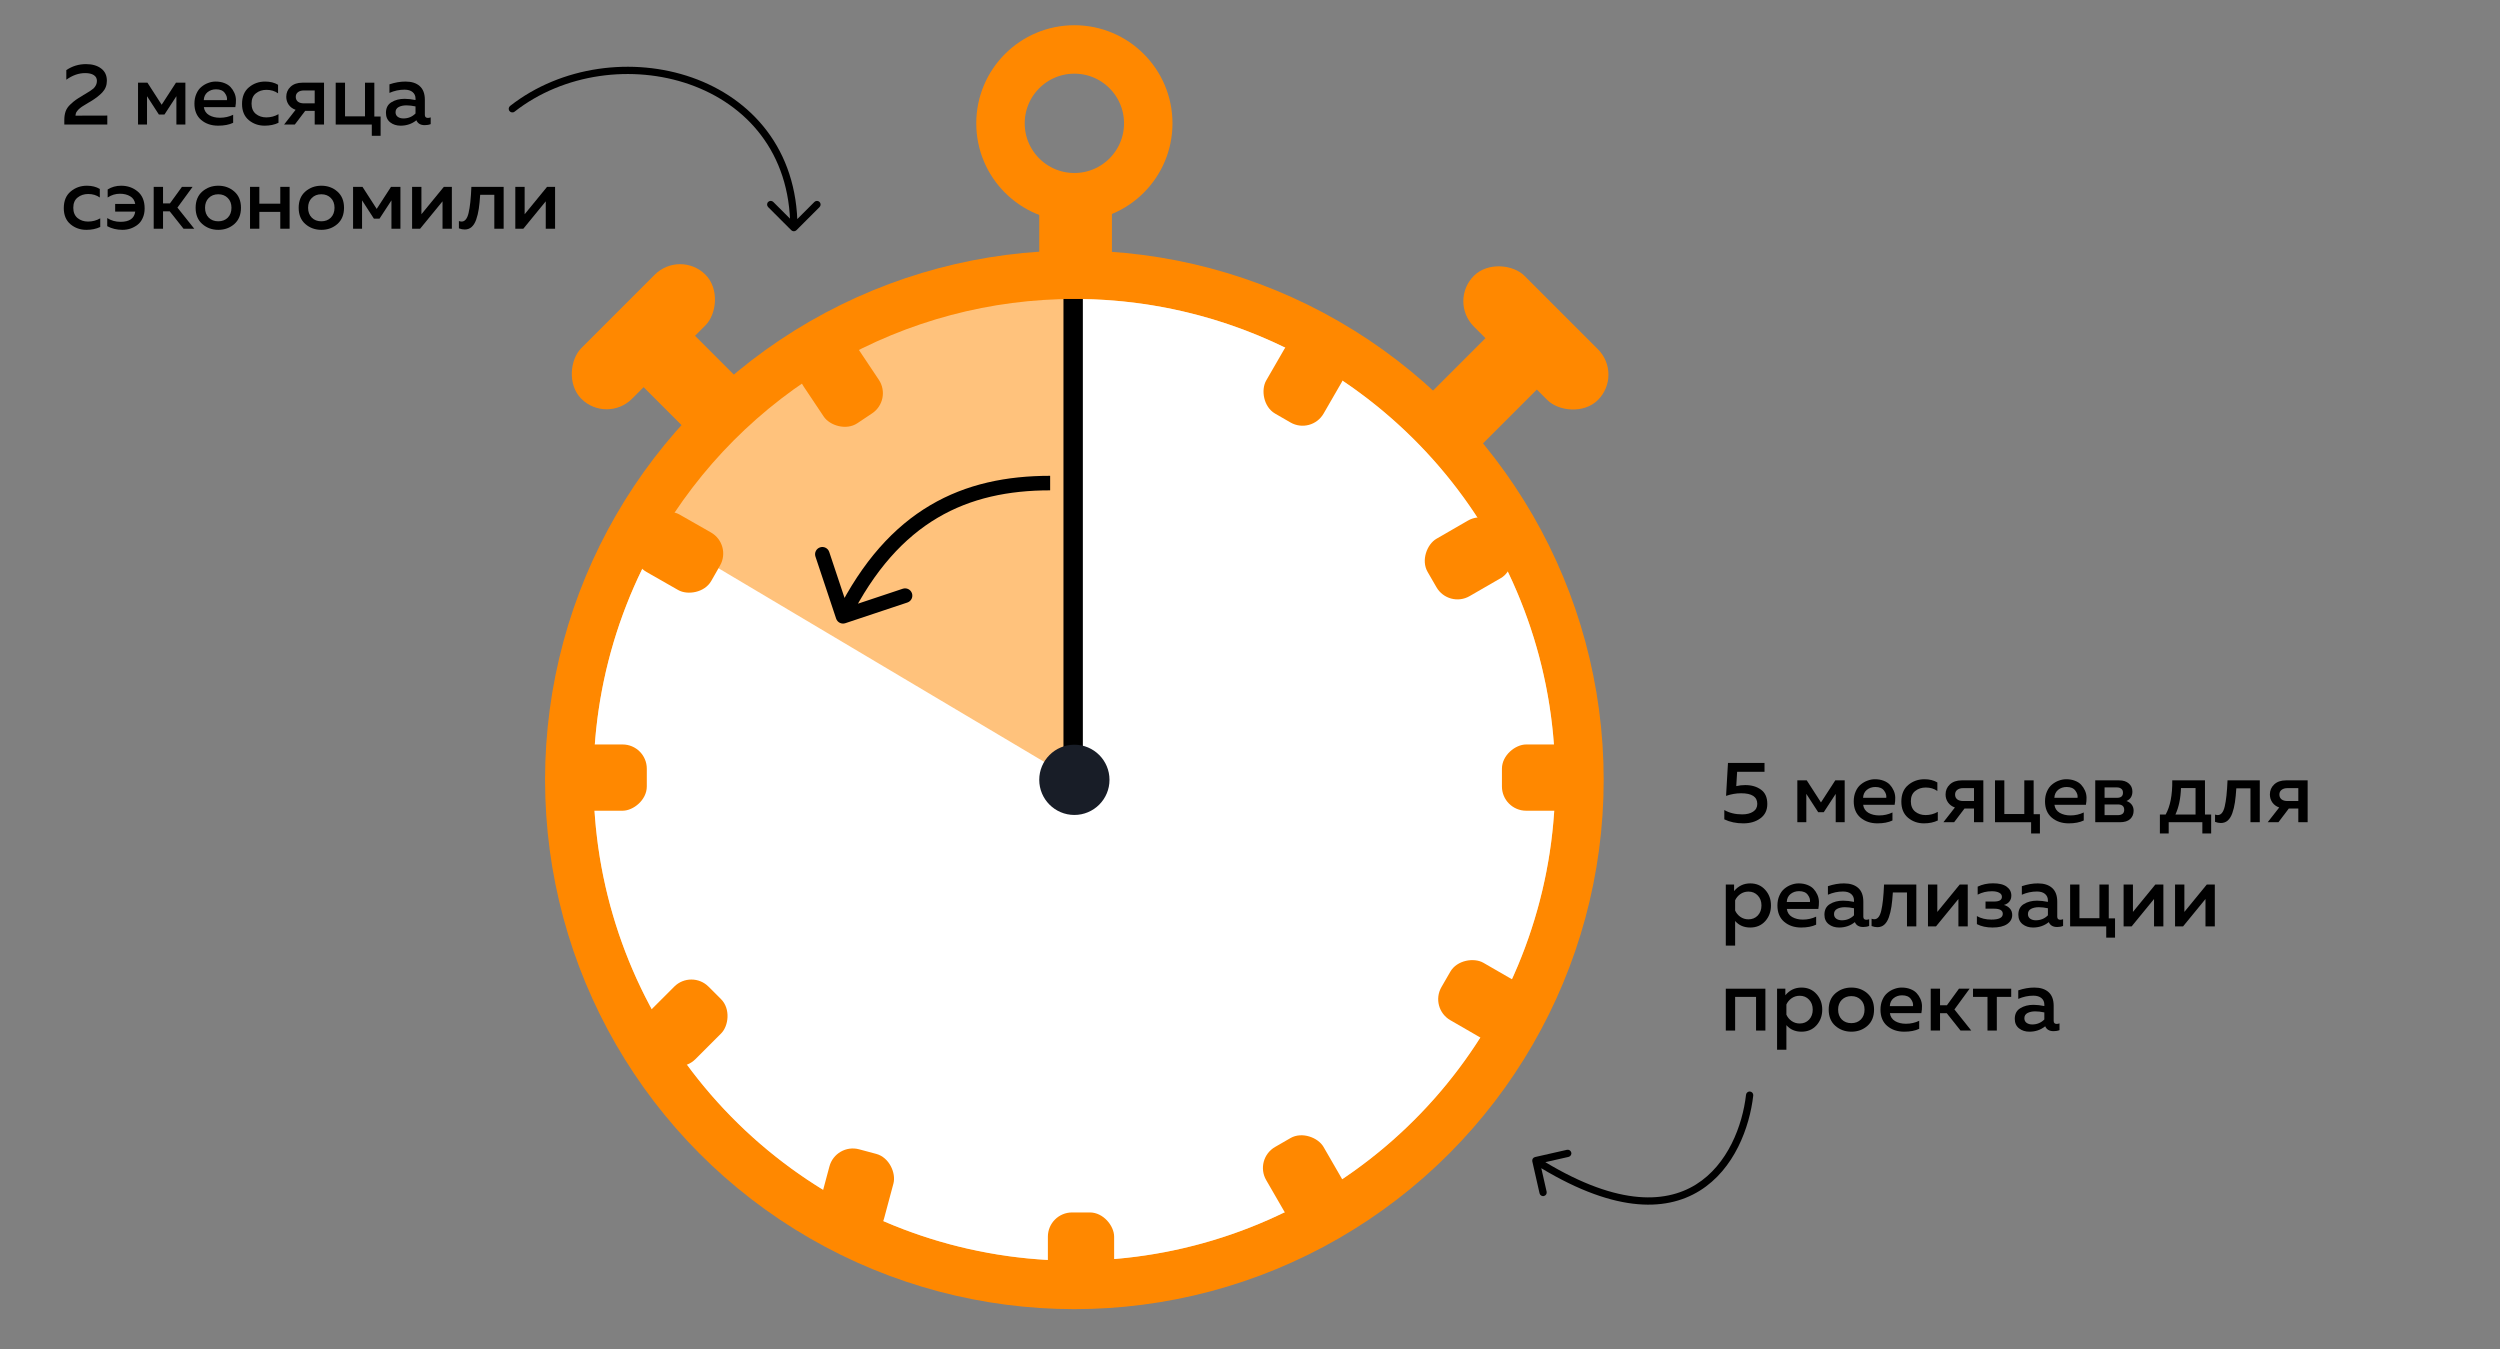 <?xml version="1.0" encoding="UTF-8"?> <svg xmlns="http://www.w3.org/2000/svg" width="1032" height="557" viewBox="0 0 1032 557" fill="none"><rect x="0" y="0" width="1032" height="557" fill="#808080" stroke="none"/> <g clip-path="url(#clip0_498_38726)"> <path d="M27.376 28.949C29.8 27.293 32.512 26.465 35.512 26.465C38.08 26.465 40.156 27.065 41.74 28.265C43.324 29.441 44.116 31.133 44.116 33.341C44.116 35.189 43.504 36.773 42.28 38.093C41.08 39.389 39.436 40.661 37.348 41.909C37.18 42.005 36.868 42.185 36.412 42.449C35.98 42.713 35.668 42.905 35.476 43.025C35.308 43.121 35.032 43.289 34.648 43.529C34.264 43.769 33.976 43.949 33.784 44.069C33.616 44.189 33.376 44.369 33.064 44.609C32.776 44.825 32.56 45.017 32.416 45.185C32.272 45.329 32.104 45.521 31.912 45.761C31.72 45.977 31.576 46.181 31.48 46.373C31.408 46.565 31.336 46.781 31.264 47.021C31.192 47.261 31.156 47.501 31.156 47.741L44.296 47.705V51.413H26.548V49.541C26.548 48.197 26.728 47.009 27.088 45.977C27.472 44.921 28.132 43.961 29.068 43.097C30.028 42.209 30.772 41.585 31.3 41.225C31.828 40.841 32.764 40.253 34.108 39.461C34.228 39.365 34.324 39.293 34.396 39.245C34.492 39.197 34.588 39.149 34.684 39.101C36.7 37.925 37.996 37.073 38.572 36.545C39.532 35.609 40.012 34.565 40.012 33.413C40.012 32.357 39.58 31.553 38.716 31.001C37.876 30.449 36.688 30.173 35.152 30.173C32.488 30.173 29.896 31.085 27.376 32.909V28.949Z" fill="black"></path> <path d="M60.686 51.413H56.978V34.133H60.866L66.734 43.241L72.638 34.133H76.526V51.413H72.818V39.713L67.886 47.273H65.582L60.686 39.713V51.413Z" fill="black"></path> <path d="M80.262 42.773C80.262 41.285 80.526 39.941 81.054 38.741C81.582 37.517 82.278 36.557 83.142 35.861C84.006 35.141 84.942 34.601 85.95 34.241C86.958 33.857 87.978 33.665 89.01 33.665C90.33 33.665 91.518 33.869 92.574 34.277C93.654 34.685 94.518 35.237 95.166 35.933C95.814 36.629 96.342 37.433 96.75 38.345C97.158 39.257 97.374 40.217 97.398 41.225C97.422 42.209 97.338 43.205 97.146 44.213H84.15C84.342 45.677 85.062 46.781 86.31 47.525C87.558 48.245 89.046 48.605 90.774 48.605C92.742 48.605 94.566 48.197 96.246 47.381V50.693C94.59 51.485 92.526 51.881 90.054 51.881C87.246 51.881 84.906 51.089 83.034 49.505C81.186 47.921 80.262 45.677 80.262 42.773ZM93.69 41.333C93.834 40.349 93.534 39.365 92.79 38.381C92.07 37.373 90.87 36.869 89.19 36.869C87.822 36.869 86.646 37.265 85.662 38.057C84.702 38.849 84.186 39.941 84.114 41.333H93.69Z" fill="black"></path> <path d="M99.914 42.917C99.914 39.917 100.862 37.625 102.758 36.041C104.654 34.457 106.886 33.665 109.454 33.665C111.518 33.665 113.294 34.109 114.782 34.997V38.525C113.438 37.565 111.842 37.085 109.994 37.085C108.29 37.085 106.838 37.565 105.638 38.525C104.438 39.461 103.838 40.877 103.838 42.773C103.838 44.621 104.426 46.037 105.602 47.021C106.802 47.981 108.242 48.461 109.922 48.461C111.746 48.461 113.426 48.017 114.962 47.129V50.693C113.306 51.485 111.398 51.881 109.238 51.881C106.718 51.881 104.534 51.113 102.686 49.577C100.838 48.017 99.914 45.797 99.914 42.917Z" fill="black"></path> <path d="M121.698 51.413H117.27L122.022 45.329C120.798 44.897 119.85 44.201 119.178 43.241C118.506 42.281 118.17 41.189 118.17 39.965C118.17 38.309 118.758 36.929 119.934 35.825C121.134 34.697 122.766 34.133 124.83 34.133H133.758V51.413H129.906V45.761H125.982L121.698 51.413ZM122.994 38.057C122.394 38.513 122.094 39.161 122.094 40.001C122.094 40.841 122.394 41.501 122.994 41.981C123.594 42.437 124.422 42.665 125.478 42.665H129.906V37.337H125.478C124.422 37.337 123.594 37.577 122.994 38.057Z" fill="black"></path> <path d="M157.116 56.057H153.48V51.413H138.576V34.133H142.428V48.029H150.672V34.133H154.524V48.101H157.116V56.057Z" fill="black"></path> <path d="M175.378 47.417C175.378 48.257 175.798 48.677 176.638 48.677C176.926 48.677 177.31 48.605 177.79 48.461V51.233C177.07 51.521 176.254 51.665 175.342 51.665C173.614 51.665 172.462 50.993 171.886 49.649C170.038 51.137 167.866 51.881 165.37 51.881C163.69 51.881 162.262 51.425 161.086 50.513C159.91 49.577 159.322 48.269 159.322 46.589C159.322 44.573 160.078 43.109 161.59 42.197C163.102 41.261 164.914 40.793 167.026 40.793C168.418 40.793 169.918 40.961 171.526 41.297V40.685C171.526 39.581 171.13 38.693 170.338 38.021C169.546 37.349 168.43 37.013 166.99 37.013C164.854 37.013 162.778 37.457 160.762 38.345V34.817C163.018 34.049 165.226 33.665 167.386 33.665C169.906 33.665 171.862 34.289 173.254 35.537C174.67 36.785 175.378 38.681 175.378 41.225V47.417ZM167.782 43.493C166.51 43.493 165.442 43.721 164.578 44.177C163.714 44.633 163.282 45.353 163.282 46.337C163.282 47.153 163.594 47.789 164.218 48.245C164.842 48.677 165.61 48.893 166.522 48.893C168.49 48.893 170.158 48.209 171.526 46.841V43.925C170.134 43.637 168.886 43.493 167.782 43.493Z" fill="black"></path> <path d="M26.332 85.917C26.332 82.917 27.28 80.625 29.176 79.041C31.072 77.457 33.304 76.665 35.872 76.665C37.936 76.665 39.712 77.109 41.2 77.997V81.525C39.856 80.565 38.26 80.085 36.412 80.085C34.708 80.085 33.256 80.565 32.056 81.525C30.856 82.461 30.256 83.877 30.256 85.773C30.256 87.621 30.844 89.037 32.02 90.021C33.22 90.981 34.66 91.461 36.34 91.461C38.164 91.461 39.844 91.017 41.38 90.129V93.693C39.724 94.485 37.816 94.881 35.656 94.881C33.136 94.881 30.952 94.113 29.104 92.577C27.256 91.017 26.332 88.797 26.332 85.917Z" fill="black"></path> <path d="M59.708 86.061C59.708 87.549 59.432 88.881 58.88 90.057C58.352 91.233 57.632 92.157 56.72 92.829C55.832 93.501 54.86 94.017 53.804 94.377C52.748 94.713 51.656 94.881 50.528 94.881C48.224 94.881 46.136 94.377 44.264 93.369V90.021C45.896 91.053 47.72 91.569 49.736 91.569C53.432 91.569 55.46 90.165 55.82 87.357H47.54V84.189H55.82C55.58 82.749 54.884 81.693 53.732 81.021C52.58 80.325 51.176 79.977 49.52 79.977C47.672 79.977 45.98 80.493 44.444 81.525V78.213C46.076 77.181 47.924 76.665 49.988 76.665C52.652 76.665 54.932 77.457 56.828 79.041C58.748 80.625 59.708 82.965 59.708 86.061Z" fill="black"></path> <path d="M67.299 94.413H63.447V77.133H67.299V83.973H70.143L75.111 77.133H79.503L73.239 85.701L80.187 94.413H75.759L70.071 87.249H67.299V94.413Z" fill="black"></path> <path d="M83.49 92.469C81.666 90.861 80.754 88.629 80.754 85.773C80.754 82.917 81.666 80.685 83.49 79.077C85.338 77.469 87.546 76.665 90.114 76.665C92.706 76.665 94.914 77.469 96.738 79.077C98.562 80.685 99.474 82.917 99.474 85.773C99.474 88.629 98.562 90.861 96.738 92.469C94.914 94.077 92.706 94.881 90.114 94.881C87.546 94.881 85.338 94.077 83.49 92.469ZM94.038 89.841C95.046 88.809 95.55 87.453 95.55 85.773C95.55 84.093 95.046 82.749 94.038 81.741C93.03 80.709 91.722 80.193 90.114 80.193C88.482 80.193 87.162 80.709 86.154 81.741C85.146 82.749 84.642 84.093 84.642 85.773C84.642 87.453 85.146 88.809 86.154 89.841C87.162 90.849 88.482 91.353 90.114 91.353C91.722 91.353 93.03 90.849 94.038 89.841Z" fill="black"></path> <path d="M107.061 94.413H103.209V77.133H107.061V84.081H115.701V77.133H119.553V94.413H115.701V87.465H107.061V94.413Z" fill="black"></path> <path d="M126.029 92.469C124.205 90.861 123.293 88.629 123.293 85.773C123.293 82.917 124.205 80.685 126.029 79.077C127.877 77.469 130.085 76.665 132.653 76.665C135.245 76.665 137.453 77.469 139.277 79.077C141.101 80.685 142.013 82.917 142.013 85.773C142.013 88.629 141.101 90.861 139.277 92.469C137.453 94.077 135.245 94.881 132.653 94.881C130.085 94.881 127.877 94.077 126.029 92.469ZM136.577 89.841C137.585 88.809 138.089 87.453 138.089 85.773C138.089 84.093 137.585 82.749 136.577 81.741C135.569 80.709 134.261 80.193 132.653 80.193C131.021 80.193 129.701 80.709 128.693 81.741C127.685 82.749 127.181 84.093 127.181 85.773C127.181 87.453 127.685 88.809 128.693 89.841C129.701 90.849 131.021 91.353 132.653 91.353C134.261 91.353 135.569 90.849 136.577 89.841Z" fill="black"></path> <path d="M149.456 94.413H145.748V77.133H149.636L155.504 86.241L161.408 77.133H165.296V94.413H161.588V82.713L156.656 90.273H154.352L149.456 82.713V94.413Z" fill="black"></path> <path d="M173.423 94.413H170.111V77.133H173.963V88.437L183.215 77.133H186.527V94.413H182.675V83.109L173.423 94.413Z" fill="black"></path> <path d="M198.222 80.409C198.078 82.665 197.886 84.597 197.646 86.205C197.406 87.813 197.046 89.301 196.566 90.669C196.086 92.013 195.45 93.033 194.658 93.729C193.89 94.401 192.942 94.737 191.814 94.737C191.07 94.737 190.278 94.581 189.438 94.269V91.245C189.846 91.389 190.218 91.461 190.554 91.461C191.922 91.461 192.882 90.273 193.434 87.897C194.01 85.497 194.394 81.909 194.586 77.133H207.906V94.413H204.054V80.409H198.222Z" fill="black"></path> <path d="M216.033 94.413H212.721V77.133H216.573V88.437L225.825 77.133H229.137V94.413H225.285V83.109L216.033 94.413Z" fill="black"></path> <path d="M713.309 314.934H728.393V318.606H717.089L716.729 324.51C717.905 324.222 719.141 324.078 720.437 324.078C723.053 324.078 725.225 324.714 726.953 325.986C728.681 327.234 729.545 329.202 729.545 331.89C729.545 334.434 728.597 336.402 726.701 337.794C724.829 339.186 722.477 339.882 719.645 339.882C716.693 339.882 714.077 339.33 711.797 338.226V334.374C713.861 335.574 716.321 336.174 719.177 336.174C721.049 336.174 722.549 335.802 723.677 335.058C724.829 334.314 725.405 333.246 725.405 331.854C725.405 328.926 723.185 327.462 718.745 327.462C716.681 327.462 714.605 327.822 712.517 328.542L713.309 314.934Z" fill="black"></path> <path d="M745.648 339.414H741.94V322.134H745.828L751.696 331.242L757.6 322.134H761.488V339.414H757.78V327.714L752.848 335.274H750.544L745.648 327.714V339.414Z" fill="black"></path> <path d="M765.223 330.774C765.223 329.286 765.487 327.942 766.015 326.742C766.543 325.518 767.239 324.558 768.103 323.862C768.967 323.142 769.903 322.602 770.911 322.242C771.919 321.858 772.939 321.666 773.971 321.666C775.291 321.666 776.479 321.87 777.535 322.278C778.615 322.686 779.479 323.238 780.127 323.934C780.775 324.63 781.303 325.434 781.711 326.346C782.119 327.258 782.335 328.218 782.359 329.226C782.383 330.21 782.299 331.206 782.107 332.214H769.111C769.303 333.678 770.023 334.782 771.271 335.526C772.519 336.246 774.007 336.606 775.735 336.606C777.703 336.606 779.527 336.198 781.207 335.382V338.694C779.551 339.486 777.487 339.882 775.015 339.882C772.207 339.882 769.867 339.09 767.995 337.506C766.147 335.922 765.223 333.678 765.223 330.774ZM778.651 329.334C778.795 328.35 778.495 327.366 777.751 326.382C777.031 325.374 775.831 324.87 774.151 324.87C772.783 324.87 771.607 325.266 770.623 326.058C769.663 326.85 769.147 327.942 769.075 329.334H778.651Z" fill="black"></path> <path d="M784.876 330.918C784.876 327.918 785.824 325.626 787.72 324.042C789.616 322.458 791.848 321.666 794.416 321.666C796.48 321.666 798.256 322.11 799.744 322.998V326.526C798.4 325.566 796.804 325.086 794.956 325.086C793.252 325.086 791.8 325.566 790.6 326.526C789.4 327.462 788.8 328.878 788.8 330.774C788.8 332.622 789.388 334.038 790.564 335.022C791.764 335.982 793.204 336.462 794.884 336.462C796.708 336.462 798.388 336.018 799.924 335.13V338.694C798.268 339.486 796.36 339.882 794.2 339.882C791.68 339.882 789.496 339.114 787.648 337.578C785.8 336.018 784.876 333.798 784.876 330.918Z" fill="black"></path> <path d="M806.66 339.414H802.232L806.984 333.33C805.76 332.898 804.812 332.202 804.14 331.242C803.468 330.282 803.132 329.19 803.132 327.966C803.132 326.31 803.72 324.93 804.896 323.826C806.096 322.698 807.728 322.134 809.792 322.134H818.72V339.414H814.868V333.762H810.944L806.66 339.414ZM807.956 326.058C807.356 326.514 807.056 327.162 807.056 328.002C807.056 328.842 807.356 329.502 807.956 329.982C808.556 330.438 809.384 330.666 810.44 330.666H814.868V325.338H810.44C809.384 325.338 808.556 325.578 807.956 326.058Z" fill="black"></path> <path d="M842.078 344.058H838.442V339.414H823.538V322.134H827.39V336.03H835.634V322.134H839.486V336.102H842.078V344.058Z" fill="black"></path> <path d="M844.184 330.774C844.184 329.286 844.448 327.942 844.976 326.742C845.504 325.518 846.2 324.558 847.064 323.862C847.928 323.142 848.864 322.602 849.872 322.242C850.88 321.858 851.9 321.666 852.932 321.666C854.252 321.666 855.44 321.87 856.496 322.278C857.576 322.686 858.44 323.238 859.088 323.934C859.736 324.63 860.264 325.434 860.672 326.346C861.08 327.258 861.296 328.218 861.32 329.226C861.344 330.21 861.26 331.206 861.068 332.214H848.072C848.264 333.678 848.984 334.782 850.232 335.526C851.48 336.246 852.968 336.606 854.696 336.606C856.664 336.606 858.488 336.198 860.168 335.382V338.694C858.512 339.486 856.448 339.882 853.976 339.882C851.168 339.882 848.828 339.09 846.956 337.506C845.108 335.922 844.184 333.678 844.184 330.774ZM857.612 329.334C857.756 328.35 857.456 327.366 856.712 326.382C855.992 325.374 854.792 324.87 853.112 324.87C851.744 324.87 850.568 325.266 849.584 326.058C848.624 326.85 848.108 327.942 848.036 329.334H857.612Z" fill="black"></path> <path d="M875.069 339.414H864.917V322.134H874.781C876.485 322.134 877.817 322.566 878.777 323.43C879.761 324.27 880.253 325.374 880.253 326.742C880.253 328.638 879.437 329.946 877.805 330.666C878.669 330.93 879.377 331.41 879.929 332.106C880.481 332.802 880.757 333.654 880.757 334.662C880.757 336.078 880.277 337.23 879.317 338.118C878.381 338.982 876.965 339.414 875.069 339.414ZM868.769 332.07V336.498H874.133C875.957 336.498 876.869 335.766 876.869 334.302C876.869 332.814 875.981 332.07 874.205 332.07H868.769ZM868.769 325.05V329.334H873.917C875.549 329.334 876.365 328.638 876.365 327.246C876.365 326.478 876.125 325.926 875.645 325.59C875.189 325.23 874.613 325.05 873.917 325.05H868.769Z" fill="black"></path> <path d="M895.235 344.058H891.599V336.246H893.975C895.871 332.886 896.783 328.182 896.711 322.134H910.211V336.246H912.767V344.058H909.131V339.414H895.235V344.058ZM900.311 325.302C900.167 329.622 899.399 333.27 898.007 336.246H906.323V325.302H900.311Z" fill="black"></path> <path d="M923.156 325.41C923.012 327.666 922.82 329.598 922.58 331.206C922.34 332.814 921.98 334.302 921.5 335.67C921.02 337.014 920.384 338.034 919.592 338.73C918.824 339.402 917.876 339.738 916.748 339.738C916.004 339.738 915.212 339.582 914.372 339.27V336.246C914.78 336.39 915.152 336.462 915.488 336.462C916.856 336.462 917.816 335.274 918.368 332.898C918.944 330.498 919.328 326.91 919.52 322.134H932.84V339.414H928.988V325.41H923.156Z" fill="black"></path> <path d="M940.535 339.414H936.107L940.859 333.33C939.635 332.898 938.687 332.202 938.015 331.242C937.343 330.282 937.007 329.19 937.007 327.966C937.007 326.31 937.595 324.93 938.771 323.826C939.971 322.698 941.603 322.134 943.667 322.134H952.595V339.414H948.743V333.762H944.819L940.535 339.414ZM941.831 326.058C941.231 326.514 940.931 327.162 940.931 328.002C940.931 328.842 941.231 329.502 941.831 329.982C942.431 330.438 943.259 330.666 944.315 330.666H948.743V325.338H944.315C943.259 325.338 942.431 325.578 941.831 326.058Z" fill="black"></path> <path d="M715.829 367.834C717.581 365.722 719.801 364.666 722.489 364.666C725.033 364.666 727.097 365.554 728.681 367.33C730.265 369.082 731.057 371.23 731.057 373.774C731.057 376.318 730.265 378.478 728.681 380.254C727.097 382.006 725.033 382.882 722.489 382.882C719.897 382.882 717.821 381.982 716.261 380.182V390.334H712.409V365.134H715.829V367.834ZM725.621 377.914C726.629 376.834 727.133 375.454 727.133 373.774C727.133 372.094 726.629 370.726 725.621 369.67C724.613 368.59 723.329 368.05 721.769 368.05C720.497 368.05 719.369 368.398 718.385 369.094C717.425 369.79 716.717 370.642 716.261 371.65V375.862C716.717 376.894 717.425 377.758 718.385 378.454C719.369 379.15 720.497 379.498 721.769 379.498C723.329 379.498 724.613 378.97 725.621 377.914Z" fill="black"></path> <path d="M733.723 373.774C733.723 372.286 733.987 370.942 734.515 369.742C735.043 368.518 735.739 367.558 736.603 366.862C737.467 366.142 738.403 365.602 739.411 365.242C740.419 364.858 741.439 364.666 742.471 364.666C743.791 364.666 744.979 364.87 746.035 365.278C747.115 365.686 747.979 366.238 748.627 366.934C749.275 367.63 749.803 368.434 750.211 369.346C750.619 370.258 750.835 371.218 750.859 372.226C750.883 373.21 750.799 374.206 750.607 375.214H737.611C737.803 376.678 738.523 377.782 739.771 378.526C741.019 379.246 742.507 379.606 744.235 379.606C746.203 379.606 748.027 379.198 749.707 378.382V381.694C748.051 382.486 745.987 382.882 743.515 382.882C740.707 382.882 738.367 382.09 736.495 380.506C734.647 378.922 733.723 376.678 733.723 373.774ZM747.151 372.334C747.295 371.35 746.995 370.366 746.251 369.382C745.531 368.374 744.331 367.87 742.651 367.87C741.283 367.87 740.107 368.266 739.123 369.058C738.163 369.85 737.647 370.942 737.575 372.334H747.151Z" fill="black"></path> <path d="M769.18 378.418C769.18 379.258 769.6 379.678 770.44 379.678C770.728 379.678 771.112 379.606 771.592 379.462V382.234C770.872 382.522 770.056 382.666 769.144 382.666C767.416 382.666 766.264 381.994 765.688 380.65C763.84 382.138 761.668 382.882 759.172 382.882C757.492 382.882 756.064 382.426 754.888 381.514C753.712 380.578 753.124 379.27 753.124 377.59C753.124 375.574 753.88 374.11 755.392 373.198C756.904 372.262 758.716 371.794 760.828 371.794C762.22 371.794 763.72 371.962 765.328 372.298V371.686C765.328 370.582 764.932 369.694 764.14 369.022C763.348 368.35 762.232 368.014 760.792 368.014C758.656 368.014 756.58 368.458 754.564 369.346V365.818C756.82 365.05 759.028 364.666 761.188 364.666C763.708 364.666 765.664 365.29 767.056 366.538C768.472 367.786 769.18 369.682 769.18 372.226V378.418ZM761.584 374.494C760.312 374.494 759.244 374.722 758.38 375.178C757.516 375.634 757.084 376.354 757.084 377.338C757.084 378.154 757.396 378.79 758.02 379.246C758.644 379.678 759.412 379.894 760.324 379.894C762.292 379.894 763.96 379.21 765.328 377.842V374.926C763.936 374.638 762.688 374.494 761.584 374.494Z" fill="black"></path> <path d="M781.371 368.41C781.227 370.666 781.035 372.598 780.795 374.206C780.555 375.814 780.195 377.302 779.715 378.67C779.235 380.014 778.599 381.034 777.807 381.73C777.039 382.402 776.091 382.738 774.963 382.738C774.219 382.738 773.427 382.582 772.587 382.27V379.246C772.995 379.39 773.367 379.462 773.703 379.462C775.071 379.462 776.031 378.274 776.583 375.898C777.159 373.498 777.543 369.91 777.735 365.134H791.055V382.414H787.203V368.41H781.371Z" fill="black"></path> <path d="M799.182 382.414H795.87V365.134H799.722V376.438L808.974 365.134H812.286V382.414H808.434V371.11L799.182 382.414Z" fill="black"></path> <path d="M830.64 377.698C830.64 379.258 829.932 380.518 828.516 381.478C827.124 382.414 825.132 382.882 822.54 382.882C820.02 382.882 817.86 382.414 816.06 381.478V378.166C817.764 379.126 819.756 379.606 822.036 379.606C825.18 379.606 826.752 378.814 826.752 377.23C826.752 375.814 825.552 375.106 823.152 375.106H819.624V372.154H823.152C825.312 372.154 826.392 371.506 826.392 370.21C826.392 369.466 826.02 368.902 825.276 368.518C824.532 368.11 823.524 367.906 822.252 367.906C820.092 367.906 818.136 368.374 816.384 369.31V365.998C818.28 365.086 820.392 364.63 822.72 364.63C825.24 364.63 827.124 365.098 828.372 366.034C829.644 366.97 830.28 368.194 830.28 369.706C830.28 370.69 830.004 371.518 829.452 372.19C828.9 372.862 828.156 373.318 827.22 373.558C828.252 373.846 829.08 374.35 829.704 375.07C830.328 375.766 830.64 376.642 830.64 377.698Z" fill="black"></path> <path d="M849.231 378.418C849.231 379.258 849.651 379.678 850.491 379.678C850.779 379.678 851.163 379.606 851.643 379.462V382.234C850.923 382.522 850.107 382.666 849.195 382.666C847.467 382.666 846.315 381.994 845.739 380.65C843.891 382.138 841.719 382.882 839.223 382.882C837.543 382.882 836.115 382.426 834.939 381.514C833.763 380.578 833.175 379.27 833.175 377.59C833.175 375.574 833.931 374.11 835.443 373.198C836.955 372.262 838.767 371.794 840.879 371.794C842.271 371.794 843.771 371.962 845.379 372.298V371.686C845.379 370.582 844.983 369.694 844.191 369.022C843.399 368.35 842.283 368.014 840.843 368.014C838.707 368.014 836.631 368.458 834.615 369.346V365.818C836.871 365.05 839.079 364.666 841.239 364.666C843.759 364.666 845.715 365.29 847.107 366.538C848.523 367.786 849.231 369.682 849.231 372.226V378.418ZM841.635 374.494C840.363 374.494 839.295 374.722 838.431 375.178C837.567 375.634 837.135 376.354 837.135 377.338C837.135 378.154 837.447 378.79 838.071 379.246C838.695 379.678 839.463 379.894 840.375 379.894C842.343 379.894 844.011 379.21 845.379 377.842V374.926C843.987 374.638 842.739 374.494 841.635 374.494Z" fill="black"></path> <path d="M873.086 387.058H869.45V382.414H854.546V365.134H858.398V379.03H866.642V365.134H870.494V379.102H873.086V387.058Z" fill="black"></path> <path d="M879.936 382.414H876.624V365.134H880.476V376.438L889.728 365.134H893.04V382.414H889.188V371.11L879.936 382.414Z" fill="black"></path> <path d="M901.17 382.414H897.858V365.134H901.71V376.438L910.962 365.134H914.274V382.414H910.422V371.11L901.17 382.414Z" fill="black"></path> <path d="M716.261 425.414H712.409V408.134H728.753V425.414H724.901V411.518H716.261V425.414Z" fill="black"></path> <path d="M736.993 410.834C738.745 408.722 740.965 407.666 743.653 407.666C746.197 407.666 748.261 408.554 749.845 410.33C751.429 412.082 752.221 414.23 752.221 416.774C752.221 419.318 751.429 421.478 749.845 423.254C748.261 425.006 746.197 425.882 743.653 425.882C741.061 425.882 738.985 424.982 737.425 423.182V433.334H733.573V408.134H736.993V410.834ZM746.785 420.914C747.793 419.834 748.297 418.454 748.297 416.774C748.297 415.094 747.793 413.726 746.785 412.67C745.777 411.59 744.493 411.05 742.933 411.05C741.661 411.05 740.533 411.398 739.549 412.094C738.589 412.79 737.881 413.642 737.425 414.65V418.862C737.881 419.894 738.589 420.758 739.549 421.454C740.533 422.15 741.661 422.498 742.933 422.498C744.493 422.498 745.777 421.97 746.785 420.914Z" fill="black"></path> <path d="M757.623 423.47C755.799 421.862 754.887 419.63 754.887 416.774C754.887 413.918 755.799 411.686 757.623 410.078C759.471 408.47 761.679 407.666 764.247 407.666C766.839 407.666 769.047 408.47 770.871 410.078C772.695 411.686 773.607 413.918 773.607 416.774C773.607 419.63 772.695 421.862 770.871 423.47C769.047 425.078 766.839 425.882 764.247 425.882C761.679 425.882 759.471 425.078 757.623 423.47ZM768.171 420.842C769.179 419.81 769.683 418.454 769.683 416.774C769.683 415.094 769.179 413.75 768.171 412.742C767.163 411.71 765.855 411.194 764.247 411.194C762.615 411.194 761.295 411.71 760.287 412.742C759.279 413.75 758.775 415.094 758.775 416.774C758.775 418.454 759.279 419.81 760.287 420.842C761.295 421.85 762.615 422.354 764.247 422.354C765.855 422.354 767.163 421.85 768.171 420.842Z" fill="black"></path> <path d="M776.262 416.774C776.262 415.286 776.526 413.942 777.054 412.742C777.582 411.518 778.278 410.558 779.142 409.862C780.006 409.142 780.942 408.602 781.95 408.242C782.958 407.858 783.978 407.666 785.01 407.666C786.33 407.666 787.518 407.87 788.574 408.278C789.654 408.686 790.518 409.238 791.166 409.934C791.814 410.63 792.342 411.434 792.75 412.346C793.158 413.258 793.374 414.218 793.398 415.226C793.422 416.21 793.338 417.206 793.146 418.214H780.15C780.342 419.678 781.062 420.782 782.31 421.526C783.558 422.246 785.046 422.606 786.774 422.606C788.742 422.606 790.566 422.198 792.246 421.382V424.694C790.59 425.486 788.526 425.882 786.054 425.882C783.246 425.882 780.906 425.09 779.034 423.506C777.186 421.922 776.262 419.678 776.262 416.774ZM789.69 415.334C789.834 414.35 789.534 413.366 788.79 412.382C788.07 411.374 786.87 410.87 785.19 410.87C783.822 410.87 782.646 411.266 781.662 412.058C780.702 412.85 780.186 413.942 780.114 415.334H789.69Z" fill="black"></path> <path d="M800.847 425.414H796.995V408.134H800.847V414.974H803.691L808.659 408.134H813.051L806.787 416.702L813.735 425.414H809.307L803.619 418.25H800.847V425.414Z" fill="black"></path> <path d="M824.288 425.414H820.436V411.518H814.46V408.134H830.228V411.518H824.288V425.414Z" fill="black"></path> <path d="M847.754 421.418C847.754 422.258 848.174 422.678 849.014 422.678C849.302 422.678 849.686 422.606 850.166 422.462V425.234C849.446 425.522 848.63 425.666 847.718 425.666C845.99 425.666 844.838 424.994 844.262 423.65C842.414 425.138 840.242 425.882 837.746 425.882C836.066 425.882 834.638 425.426 833.462 424.514C832.286 423.578 831.698 422.27 831.698 420.59C831.698 418.574 832.454 417.11 833.966 416.198C835.478 415.262 837.29 414.794 839.402 414.794C840.794 414.794 842.294 414.962 843.902 415.298V414.686C843.902 413.582 843.506 412.694 842.714 412.022C841.922 411.35 840.806 411.014 839.366 411.014C837.23 411.014 835.154 411.458 833.138 412.346V408.818C835.394 408.05 837.602 407.666 839.762 407.666C842.282 407.666 844.238 408.29 845.63 409.538C847.046 410.786 847.754 412.682 847.754 415.226V421.418ZM840.158 417.494C838.886 417.494 837.818 417.722 836.954 418.178C836.09 418.634 835.658 419.354 835.658 420.338C835.658 421.154 835.97 421.79 836.594 422.246C837.218 422.678 837.986 422.894 838.898 422.894C840.866 422.894 842.534 422.21 843.902 420.842V417.926C842.51 417.638 841.262 417.494 840.158 417.494Z" fill="black"></path> <path d="M210.572 43.732C209.919 44.243 209.805 45.186 210.316 45.838C210.826 46.49 211.769 46.605 212.421 46.094L210.572 43.732ZM326.64 95.031C327.226 95.617 328.176 95.617 328.762 95.031L338.308 85.485C338.893 84.899 338.893 83.95 338.308 83.364C337.722 82.778 336.772 82.778 336.186 83.364L327.701 91.849L319.216 83.364C318.63 82.778 317.68 82.778 317.094 83.364C316.509 83.95 316.509 84.899 317.094 85.485L326.64 95.031ZM212.421 46.094C232.738 30.183 261.246 26.61 284.664 34.836C308 43.032 326.201 62.903 326.201 93.97L329.201 93.97C329.201 61.481 310.049 40.572 285.658 32.005C261.349 23.466 231.755 27.143 210.572 43.732L212.421 46.094Z" fill="black"></path> <path d="M723.742 452.244C723.836 451.421 723.245 450.678 722.422 450.584C721.598 450.491 720.855 451.082 720.762 451.905L723.742 452.244ZM633.666 477.63C632.858 477.813 632.352 478.617 632.535 479.425L635.523 492.59C635.707 493.398 636.51 493.904 637.318 493.721C638.126 493.537 638.632 492.734 638.449 491.926L635.793 480.223L647.495 477.567C648.303 477.384 648.809 476.581 648.626 475.773C648.443 474.965 647.639 474.459 646.831 474.642L633.666 477.63ZM720.762 451.905C719.324 464.54 713.275 480.767 700.082 488.97C687.035 497.083 666.365 497.712 634.798 477.824L633.199 480.362C665.218 500.536 687.213 500.505 701.666 491.518C715.973 482.622 722.256 465.308 723.742 452.244L720.762 451.905Z" fill="black"></path> <circle cx="443.5" cy="321.913" r="208.5" fill="#FFC27C" stroke="#FF8800" stroke-width="20"></circle> <path d="M345.154 255.362C345.678 256.934 347.377 257.783 348.949 257.259L374.563 248.721C376.135 248.197 376.984 246.498 376.46 244.926C375.937 243.355 374.238 242.505 372.666 243.029L349.897 250.619L342.308 227.85C341.784 226.278 340.085 225.429 338.513 225.953C336.941 226.477 336.092 228.176 336.616 229.748L345.154 255.362ZM433.5 196.413C415.628 196.413 398.934 199.734 383.973 208.581C369.003 217.433 356.018 231.669 345.317 253.072L350.683 255.755C360.982 235.158 373.247 221.893 387.027 213.746C400.816 205.592 416.372 202.413 433.5 202.413V196.413Z" fill="black"></path> <path d="M443.5 123.413C487.305 123.413 529.88 137.903 564.591 164.626C599.301 191.348 624.197 228.802 635.4 271.151C646.602 313.499 643.481 358.364 626.524 398.754C609.566 439.144 579.725 472.791 541.649 494.45C503.573 516.11 459.402 524.566 416.019 518.502C372.635 512.437 332.476 492.192 301.8 460.921C271.123 429.651 251.652 389.111 246.421 345.619C241.189 302.128 250.491 258.127 272.877 220.473L443.5 321.913L443.5 123.413Z" fill="white"></path> <circle cx="443.5" cy="50.913" r="30.5" stroke="#FF8800" stroke-width="20"></circle> <rect x="429" y="82.413" width="30" height="41" fill="#FF8800"></rect> <rect x="261.891" y="156.024" width="30" height="41" transform="rotate(-45 261.891 156.024)" fill="#FF8800"></rect> <rect x="326.148" y="151.164" width="27.348" height="35" rx="10" transform="rotate(-33.736 326.148 151.164)" fill="#FF8800"></rect> <rect x="258.234" y="231.179" width="27.348" height="35" rx="10" transform="rotate(-60.298 258.234 231.179)" fill="#FF8800"></rect> <rect x="232" y="334.665" width="27.348" height="35" rx="10" transform="rotate(-90 232 334.665)" fill="#FF8800"></rect> <rect x="279.992" y="444.297" width="27.348" height="35" rx="10" transform="rotate(-135 279.992 444.297)" fill="#FF8800"></rect> <rect x="362.336" y="512.729" width="27.348" height="35" rx="10" transform="rotate(-165 362.336 512.729)" fill="#FF8800"></rect> <rect x="459.914" y="535.498" width="27.348" height="35" rx="10" transform="rotate(180 459.914 535.498)" fill="#FF8800"></rect> <rect x="558.859" y="495.113" width="27.348" height="35" rx="10" transform="rotate(150 558.859 495.113)" fill="#FF8800"></rect> <rect x="634.008" y="409.947" width="27.348" height="35" rx="10" transform="rotate(120 634.008 409.947)" fill="#FF8800"></rect> <rect x="655" y="307.317" width="27.348" height="35" rx="10" transform="rotate(90 655 307.317)" fill="#FF8800"></rect> <rect x="614.617" y="209.905" width="27.348" height="35" rx="10" transform="rotate(60 614.617 209.905)" fill="#FF8800"></rect> <rect x="535.188" y="135.413" width="27.348" height="35" rx="10" transform="rotate(30 535.188 135.413)" fill="#FF8800"></rect> <rect x="250.43" y="175.078" width="29.585" height="72.455" rx="14.793" transform="rotate(-135 250.43 175.078)" fill="#FF8800"></rect> <rect x="616.992" y="135.798" width="30" height="41" transform="rotate(45 616.992 135.798)" fill="#FF8800"></rect> <rect x="597.938" y="124.333" width="29.585" height="72.455" rx="14.793" transform="rotate(-45 597.938 124.333)" fill="#FF8800"></rect> <line x1="443" y1="123.413" x2="443" y2="322.413" stroke="black" stroke-width="8"></line> <circle cx="443.5" cy="321.913" r="14.5" fill="#181D27"></circle> </g> <defs> <clipPath id="clip0_498_38726"> <rect width="1032" height="557" fill="white"></rect> </clipPath> </defs> </svg> 
